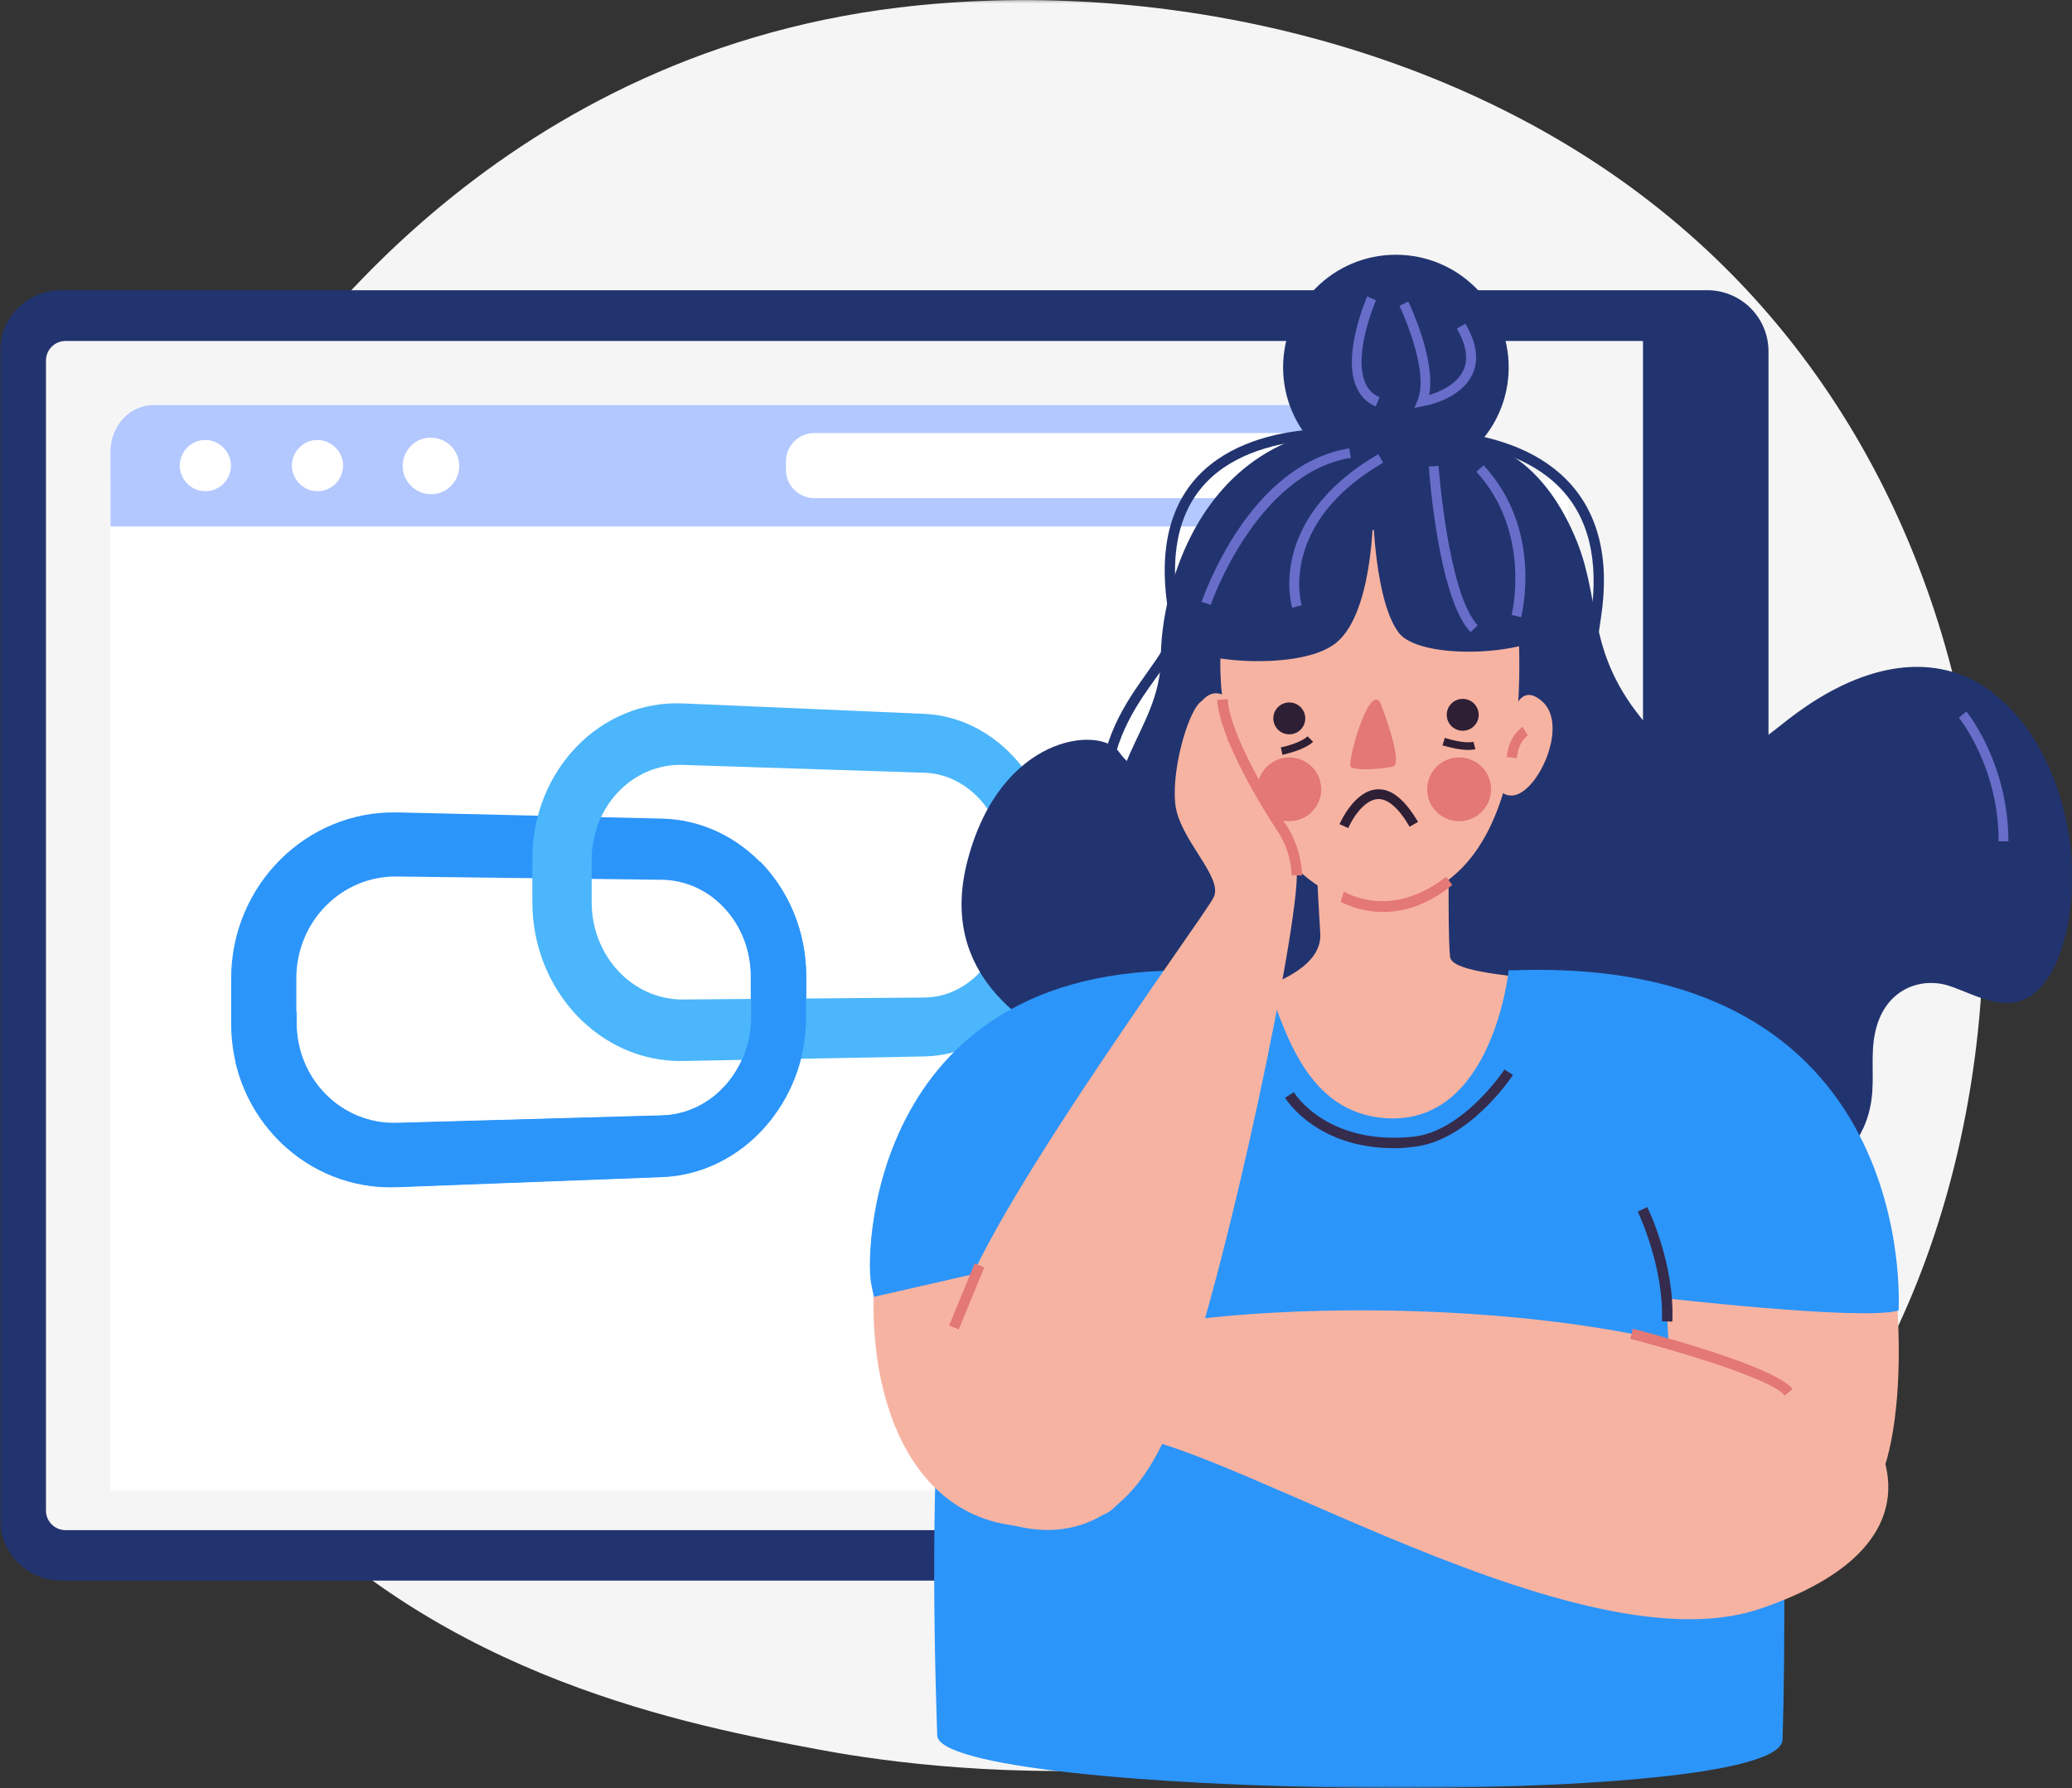 <svg xmlns="http://www.w3.org/2000/svg" xmlns:xlink="http://www.w3.org/1999/xlink" width="528" height="455.6" viewBox="0 0 528 455.6">
  <rect x="0" y="0" width="528" height="455.6" fill="#333333" stroke="none"/>
  <defs>
    <rect id="rect-1" width="528" height="455.6" x="0" y="0"/>
    <mask id="mask-2" maskContentUnits="userSpaceOnUse" maskUnits="userSpaceOnUse">
      <rect width="528" height="455.6" x="0" y="0" fill="black"/>
      <use fill="white" xlink:href="#rect-1"/>
    </mask>
  </defs>
  <g>
    <use fill="none" xlink:href="#rect-1"/>
    <g mask="url(#mask-2)">
      <path fill="rgb(245,245,245)" fill-rule="evenodd" d="M449.082 387.791c-9.969 9.699-19.439 15.999-26.915 20.89-87.723 58.111-191.562 41.2-213.659 37.055-32.564-6.134-95.615-17.906-141.138-67.395-68.866-74.856-58.15-192.735-4.735-270.575 9.885-14.175 61.473-93.176 166.475-105.859 63.549-7.626 137.566 7.792 191.147 49.324 112.561 87.041 104.503 262.948 28.826 336.56z"/>
      <path fill="rgb(34,52,111)" fill-rule="evenodd" d="M435.126 402.712H15.617C6.978 402.712 0 395.749 0 387.127V89.528c0-8.621 6.978-15.585 15.617-15.585h419.426c8.639 0 15.617 6.963 15.617 15.585v297.599c.083 8.621-6.895 15.585-15.534 15.585z"/>
      <path fill="rgb(245,245,245)" fill-rule="evenodd" d="M418.678 389.863H16.697c-2.741 0-4.984-2.238-4.984-4.974V91.849c0-2.736 2.243-4.974 4.984-4.974h401.981v302.987z"/>
      <rect width="371.411" height="257.643" x="28.161" y="122.19" fill="rgb(255,255,255)" rx="0" ry="0"/>
      <path fill="rgb(179,200,255)" fill-rule="evenodd" d="M370.248 134.127v-19.066c0-6.549-4.901-11.854-10.965-11.854h-320.156c-6.064 0-10.965 5.305-10.965 11.854v19.066H370.248z"/>
      <path fill="rgb(255,255,255)" fill-rule="evenodd" d="M369.417 126.915h-161.906c-3.987 0-7.227-3.233-7.227-7.212v-2.155c0-3.979 3.24-7.212 7.227-7.212h161.906c3.987 0 7.227 3.233 7.227 7.212v2.155c0 3.979-3.24 7.212-7.227 7.212z"/>
      <path fill="rgb(255,255,255)" fill-rule="evenodd" d="M58.814 117.796c.498 4.228-3.074 7.875-7.31 7.295-2.907-.332-5.233-2.736-5.649-5.637-.498-4.228 3.074-7.875 7.31-7.295 2.907.414 5.233 2.736 5.649 5.637z"/>
      <path fill="rgb(255,255,255)" fill-rule="evenodd" d="M87.391 117.796c.498 4.228-3.074 7.875-7.31 7.295-2.907-.332-5.233-2.736-5.649-5.637-.498-4.228 3.074-7.875 7.31-7.295 2.907.414 5.233 2.736 5.649 5.637z"/>
      <path fill="rgb(255,255,255)" fill-rule="evenodd" d="M116.964 117.796c.581 4.725-3.406 8.704-8.058 8.041-3.24-.414-5.815-2.984-6.23-6.217-.581-4.725 3.406-8.704 8.058-8.041 3.24.414 5.815 2.984 6.23 6.217z"/>
      <g>
        <path fill="rgb(44,149,250)" fill-rule="evenodd" d="M101.181 302.489l67.537-2.569c20.435-.829 36.717-19.066 36.717-40.702v-10.445c0-21.719-16.282-39.708-36.717-40.205l-67.537-1.575c-23.011-.497-42.283 18.486-42.283 42.36v11.439c0 23.875 19.273 42.609 42.283 41.697zm-25.669-53.219c0-14.507 11.547-26.112 25.586-25.946l67.537.829c12.627.165 22.678 11.19 22.678 24.62v10.527c0 13.43-10.052 24.621-22.678 24.952l-67.537 1.906c-14.039.415-25.586-11.107-25.586-25.531V249.271z"/>
        <path fill="rgb(75,182,251)" fill-rule="evenodd" d="M174.034 270.326l61.473-1.161c18.691-.331 33.478-17.491 33.561-38.298v-9.948c0-20.724-14.87-38.215-33.561-39.044l-61.473-2.652c-20.934-.912-38.379 16.911-38.379 39.624v10.942c0 22.714 17.445 40.951 38.379 40.537zm-23.26-51.23c0-13.761 10.55-24.62 23.26-24.206l61.473 1.99c11.464.331 20.685 11.107 20.685 23.874v10.03c0 12.767-9.221 23.294-20.685 23.377l-61.473.497c-12.793.083-23.26-11.025-23.26-24.786v-10.776z"/>
        <path fill="rgb(44,149,250)" fill-rule="evenodd" d="M193.722 219.51c-3.738 3.233-7.476 6.549-11.215 9.782 5.4 4.476 8.889 11.523 8.889 19.398v10.528c0 13.429-10.052 24.62-22.678 24.952l-67.537 1.907c-14.039.414-25.586-11.025-25.586-25.532v-2.901c-.581.414-1.163.912-1.744 1.326-4.652 3.647-9.304 7.544-13.873 11.523 4.403 19.066 21.432 32.744 41.203 31.915l67.537-2.57c20.435-.746 36.717-19.066 36.717-40.785v-10.362c0-11.44-4.486-21.802-11.713-29.18z"/>
      </g>
      <path fill="rgb(34,52,111)" fill-rule="evenodd" d="M337.186 194.724c-7.227-1.161-13.541-7.046-20.352-10.362-6.812-3.399-15.285-3.647-20.934 4.808-1.495 2.238-2.907 5.222-4.901 5.969-2.243.912-4.32-1.492-5.981-3.73-4.901-6.466-29.906-4.228-38.379 27.522-8.058 30.091 16.365 42.775 25.42 47.748 2.824 1.575-2.741 27.107.415 26.444 7.726-1.741 13.79-12.269 19.771-21.222 5.898-8.953 13.956-17.325 21.017-13.429 2.575 1.492 4.735 4.476 6.895 7.046 11.879 13.927 28.826 16.331 43.363 6.217 4.901-3.399 9.47-8.124 14.454-10.859 6.646-3.565 13.79-3.482 19.937.332 9.387 5.886 15.784 19.481 24.008 28.599 11.215 12.434 26.084 16.248 39.957 10.196 6.48-2.736 13.624-9.284 15.036-19.895.748-5.471-.249-11.191.831-16.579 2.243-11.688 11.879-14.673 18.94-12.352 6.978 2.321 14.371 7.212 21.266 2.238 8.224-5.969 11.298-23.543 9.719-37.303-2.658-23.128-15.036-39.956-29.075-44.598-14.039-4.642-29.407 1.243-43.114 11.937-7.643 5.969-16.282 13.678-23.675 9.036-6.23-3.813-18.14-9.865-24.371-13.512-8.473-5.057-8.276.995-16.916 0-5.898-.746-10.716-5.72-16.448-7.295-6.563-1.824-9.885 4.062-14.953 10.859-6.396 8.538-14.122 13.429-21.931 12.186z"/>
      <g>
        <ellipse cx="355.711" cy="93.59" fill="rgb(34,52,111)" rx="28.743" ry="28.682"/>
        <path fill="rgb(34,52,111)" fill-rule="evenodd" d="M381.047 114.066s12.627 3.482 20.851 24.04c6.23 15.667 2.326 28.599 17.694 46.505 15.368 17.989 15.202 44.018-16.531 45.759-19.688 1.078-29.241 15.667-46.603 11.44-17.362-4.228-17.362-6.632-34.059-6.217-19.522.497-28.992-3.813-35.056-16.745-10.135-21.636 8.556-32.081 8.473-51.396 0-20.061 14.122-76.928 85.231-53.385z"/>
        <path fill="rgb(247,179,161)" fill-rule="evenodd" d="M369.5 185.108s-.831 51.396 0 58.608c.748 7.212 47.018 3.73 61.057 16.828 14.039 13.098-33.145 51.81-61.805 68.473-22.014 12.766-96.944-71.374-79.001-71.954 17.943-.58 47.517-6.051 46.686-19.232-.831-13.181-1.246-25.118-1.246-25.118s31.733-25.615 34.308-27.605z"/>
        <path fill="rgb(247,179,161)" fill-rule="evenodd" d="M385.782 147.722s11.796 79.498-33.395 82.399c-31.069 1.99-47.018-49.821-39.625-74.773 7.393-24.869 53.747-26.278 73.02-7.626z"/>
        <path fill="rgb(247,179,161)" fill-rule="evenodd" d="M318.661 186.186s-6.064-14.59-12.295-7.709c-6.23 6.88 2.243 24.372 8.639 23.874 6.396-.497 7.061-10.279 3.655-16.165z"/>
        <path fill="rgb(247,179,161)" fill-rule="evenodd" d="M384.619 186.186s1.246-13.678 8.307-7.544c7.061 6.051-1.163 23.708-7.559 24.04-6.396.249-3.323-10.279-.748-16.496z"/>
        <path fill="rgb(46,31,53)" fill-rule="evenodd" d="M352.388 201.19c3.074.497 6.064 3.316 8.972 8.207l-2.16 1.243c-2.741-4.725-5.566-7.212-8.141-7.046-3.655.249-6.646 5.388-7.476 7.378l-2.243-.995c.166-.332 3.738-8.538 9.636-8.87.415 0 .914 0 1.412.083z"/>
        <path fill="rgb(34,52,111)" fill-rule="evenodd" d="M376.229 119.288s22.761 11.44 22.263 37.469c-.166 10.113-35.887 12.517-42.034 4.476-6.147-8.041-6.563-30.506-6.563-30.506s.083 26.776-10.218 33.656c-10.218 6.963-37.963 3.565-35.471.332 2.492-3.233 6.23-42.775 30.902-50.899 24.589-8.041 41.12 5.471 41.12 5.471z"/>
        <ellipse cx="371.826" cy="201.107" fill="rgb(227,120,117)" rx="8.141" ry="8.124"/>
        <ellipse cx="328.546" cy="201.107" fill="rgb(227,120,117)" rx="8.141" ry="8.124"/>
        <path fill="rgb(104,109,202)" fill-rule="evenodd" d="M374.734 161.068c-8.224-8.621-10.55-40.785-10.633-42.194l2.492-.166c0 .332 2.409 32.661 9.969 40.619l-1.828 1.741z"/>
        <path fill="rgb(104,109,202)" fill-rule="evenodd" d="M329.294 154.851c-.083-.249-1.744-5.803.166-13.429 1.744-6.963 6.895-17.077 21.765-25.698l1.246 2.155c-26.832 15.585-20.851 36.06-20.768 36.309l-2.409.663z"/>
        <path fill="rgb(104,109,202)" fill-rule="evenodd" d="M308.526 154.105l-2.326-.746c.498-1.409 12.045-34.982 37.631-39.127l.415 2.404c-24.091 3.979-35.638 37.138-35.721 37.469z"/>
        <path fill="rgb(104,109,202)" fill-rule="evenodd" d="M387.61 157.255l-2.409-.58c.083-.249 5.15-21.056-8.972-36.475l1.828-1.658c15.119 16.331 9.802 37.801 9.553 38.713z"/>
        <path fill="rgb(104,109,202)" fill-rule="evenodd" d="M509.309 214.371c0-19.066-10.052-31.418-10.135-31.501l1.911-1.575c.415.497 10.633 13.181 10.716 33.076h-2.492z"/>
        <path fill="rgb(68,57,101)" fill-rule="evenodd" d="M316.833 230.867c-.332-.249-9.055-6.798-7.393-26.361l2.492.249c-1.578 18.071 6.313 24.04 6.396 24.123l-1.495 1.99z"/>
        <path fill="rgb(104,109,202)" fill-rule="evenodd" d="M360.446 103.952l.831-2.072c3.074-7.626-4.569-23.791-4.652-23.957l2.243-1.078c.332.663 7.061 14.839 5.317 23.791 2.575-.746 7.061-2.653 8.722-6.3 1.329-2.818.748-6.466-1.661-10.611l2.16-1.243c2.907 4.891 3.489 9.284 1.828 12.849-2.991 6.466-12.128 8.124-12.544 8.124l-2.243.497z"/>
        <path fill="rgb(104,109,202)" fill-rule="evenodd" d="M350.56 103.538c-2.409-.995-4.07-2.818-5.067-5.305-3.323-8.29 2.658-22.133 2.907-22.714l2.243.995c-.083.166-5.815 13.429-2.824 20.807.748 1.907 1.994 3.15 3.738 3.896l-.997 2.321z"/>
        <path fill="rgb(46,31,53)" fill-rule="evenodd" d="M326.802 192.32l-.415-1.907c1.412-.249 5.317-1.326 6.812-2.818l1.412 1.409c-2.243 2.155-7.559 3.233-7.809 3.316z"/>
        <path fill="rgb(46,31,53)" fill-rule="evenodd" d="M374.152 191.077c-2.907 0-6.396-1.161-6.563-1.161l.581-1.907c1.329.414 5.233 1.492 7.31.995l.498 1.907c-.581.083-1.163.166-1.828.166z"/>
        <ellipse cx="328.546" cy="183.036" fill="rgb(46,31,53)" rx="4.07" ry="4.062"/>
        <ellipse cx="372.74" cy="182.124" fill="rgb(46,31,53)" rx="4.07" ry="4.062"/>
        <path fill="rgb(227,120,117)" fill-rule="evenodd" d="M352.388 232.359c-4.569 0-8.224-1.326-10.716-2.57l.748-2.57c.083 0 .249.083.415.166 4.652 2.321 14.205 4.891 25.669-3.979l1.578 2.072c-6.48 5.305-12.627 6.88-17.694 6.88z"/>
        <path fill="rgb(203,92,108)" fill-rule="evenodd" d="M315.006 195.636l-2.492-.746c.997-3.316-2.658-7.461-4.154-8.787l1.744-1.907c.249.166 6.48 5.886 4.901 11.44z"/>
        <path fill="rgb(227,120,117)" fill-rule="evenodd" d="M351.723 178.974s6.147 15.667 3.24 16.331c-2.907.663-9.885 1.161-10.799 0-.831-1.243 4.569-21.056 7.559-16.331z"/>
        <path fill="rgb(34,52,111)" fill-rule="evenodd" d="M302.213 234.68c-.249 0-22.761-3.73-22.346-30.174.249-16.165 7.061-25.532 12.461-33.159 3.24-4.559 5.815-8.124 6.064-11.937l2.658.166c-.249 4.559-3.157 8.538-6.563 13.263-5.233 7.295-11.713 16.331-11.962 31.667-.415 24.123 19.272 27.439 20.103 27.605l-.415 2.57z"/>
        <path fill="rgb(34,52,111)" fill-rule="evenodd" d="M401.815 203.18c-.166 0-.249 0-.332-.083-1.495-.414-2.824-.746 3.904-46.091 2.16-14.258-.581-25.366-8.058-32.91-14.953-15.17-44.443-11.523-44.692-11.523l-.332-2.57c1.246-.166 31.069-3.896 46.935 12.269 8.058 8.207 11.048 20.061 8.722 35.148-5.649 37.718-5.317 43.106-5.15 43.852-.083-.166-.332-.58-.914-.663-.332-.083-.498 0-.748.083l2.326.829c-.415 1.409-1.163 1.658-1.661 1.658z"/>
        <path fill="rgb(34,52,111)" fill-rule="evenodd" d="M298.475 159.825c-3.655-16.994-1.329-30.009 6.978-38.713 15.534-16.165 45.938-11.357 47.184-11.108l-.415 2.57c-.332-.083-30.321-4.891-44.858 10.362-7.643 8.041-9.802 20.227-6.313 36.309l-2.575.58z"/>
        <path fill="rgb(44,149,250)" fill-rule="evenodd" d="M384.453 247.198s-3.987 39.293-31.069 37.718c-27.081-1.575-27.663-38.63-33.81-36.806-6.23 1.907-50.84 1.078-65.46 30.672-14.621 29.511-17.777 90.44-15.285 163.389.581 15.916 214.739 19.232 215.403 1.078 1.495-44.764.249-177.316-17.943-185.44-18.11-8.207-51.836-10.611-51.836-10.611z"/>
        <path fill="rgb(247,179,161)" fill-rule="evenodd" d="M426.902 358.114s-6.563-44.847 3.157-46.837c9.719-1.99 42.532-16.165 48.514-4.145 5.981 12.02 9.138 61.675-3.074 75.933-4.652 5.471-48.597-24.952-48.597-24.952z"/>
        <path fill="rgb(44,149,250)" fill-rule="evenodd" d="M483.806 333.908c-9.387 2.735-62.553-3.482-62.553-3.482-10.788-3.561-36.747-83.064-36.8-83.145 105.334-4.643 99.353 86.627 99.353 86.627z"/>
        <path fill="rgb(44,149,250)" fill-rule="evenodd" d="M221.966 326.861c7.892 42.194 34.225 50.898 34.225 50.898 10.793-3.562 55.273-129.998 55.408-130.064-88.886-6.715-91.295 70.13-89.634 79.166z"/>
        <path fill="rgb(247,179,161)" fill-rule="evenodd" d="M271.393 319.318l-48.763 11.108c-.831 33.573 15.451 69.384 58.565 55.458 11.63-3.813 20.269-53.717-9.802-66.566z"/>
        <path fill="rgb(247,179,161)" fill-rule="evenodd" d="M476.994 365.16s20.352 28.185-28.576 44.764c-48.929 16.579-147.617-50.567-168.302-44.184-20.685 6.383-23.509-21.802 16.448-28.434 39.957-6.715 142.633-6.549 180.43 27.853z"/>
        <path fill="rgb(227,120,117)" fill-rule="evenodd" d="M454.814 355.544c-3.655-4.476-29.656-11.937-39.376-14.424l.665-2.57c3.655.912 35.887 9.367 40.705 15.336l-1.994 1.658z"/>
        <path fill="rgb(247,179,161)" fill-rule="evenodd" d="M242.817 381.325s37.216 28.516 55.741-18.983c14.122-36.226 33.976-133.961 31.733-141.173-2.16-7.212-13.956-26.527-15.202-32.827-.577-2.917-1.581-1.871-2.057.909-.581-3.932-1.105-7.548-1.266-8.867-.182-1.487-1.923-.022-3.287 3.243-.422-3.311-1.082-5.568-2.113-5.067-3.24 1.575-7.809 16.828-6.895 26.03.831 9.202 12.378 18.818 9.802 24.04-2.575 5.305-63.716 87.953-66.125 109.589-2.492 21.636-.332 43.106-.332 43.106z"/>
        <path fill="rgb(227,120,117)" fill-rule="evenodd" d="M331.786 223.075l-2.658-.083c0-.083.083-5.886-3.655-11.357-4.07-6.051-14.787-23.791-15.285-33.324l2.658-.166c.498 8.953 11.215 26.527 14.87 31.998 4.154 6.217 4.07 12.683 4.07 12.932z"/>
        <rect width="17.113" height="2.653" x="237.785" y="328.984" fill="rgb(227,120,117)" rx="0" ry="0" transform="rotate(-67.618 246.342 330.31)"/>
        <path fill="rgb(227,120,117)" fill-rule="evenodd" d="M386.53 193.149l-2.575-.249c.581-5.637 3.987-7.626 4.07-7.709l1.329 2.238c-.166 0-2.409 1.492-2.824 5.72z"/>
        <path fill="rgb(53,43,76)" fill-rule="evenodd" d="M355.212 292.542c-19.605 0-27.413-12.269-27.746-12.849l2.243-1.409c.332.58 8.639 13.512 30.238 11.357 12.876-1.243 23.343-16.994 23.426-17.16l2.16 1.409c-.415.663-11.298 16.911-25.42 18.32-1.661.249-3.323.332-4.901.332z"/>
        <path fill="rgb(53,43,76)" fill-rule="evenodd" d="M426.155 336.726l-2.658-.083c.581-13.844-6.064-27.77-6.147-27.936l2.409-1.161c.332.58 7.061 14.673 6.396 29.18z"/>
      </g>
    </g>
  </g>
</svg>
